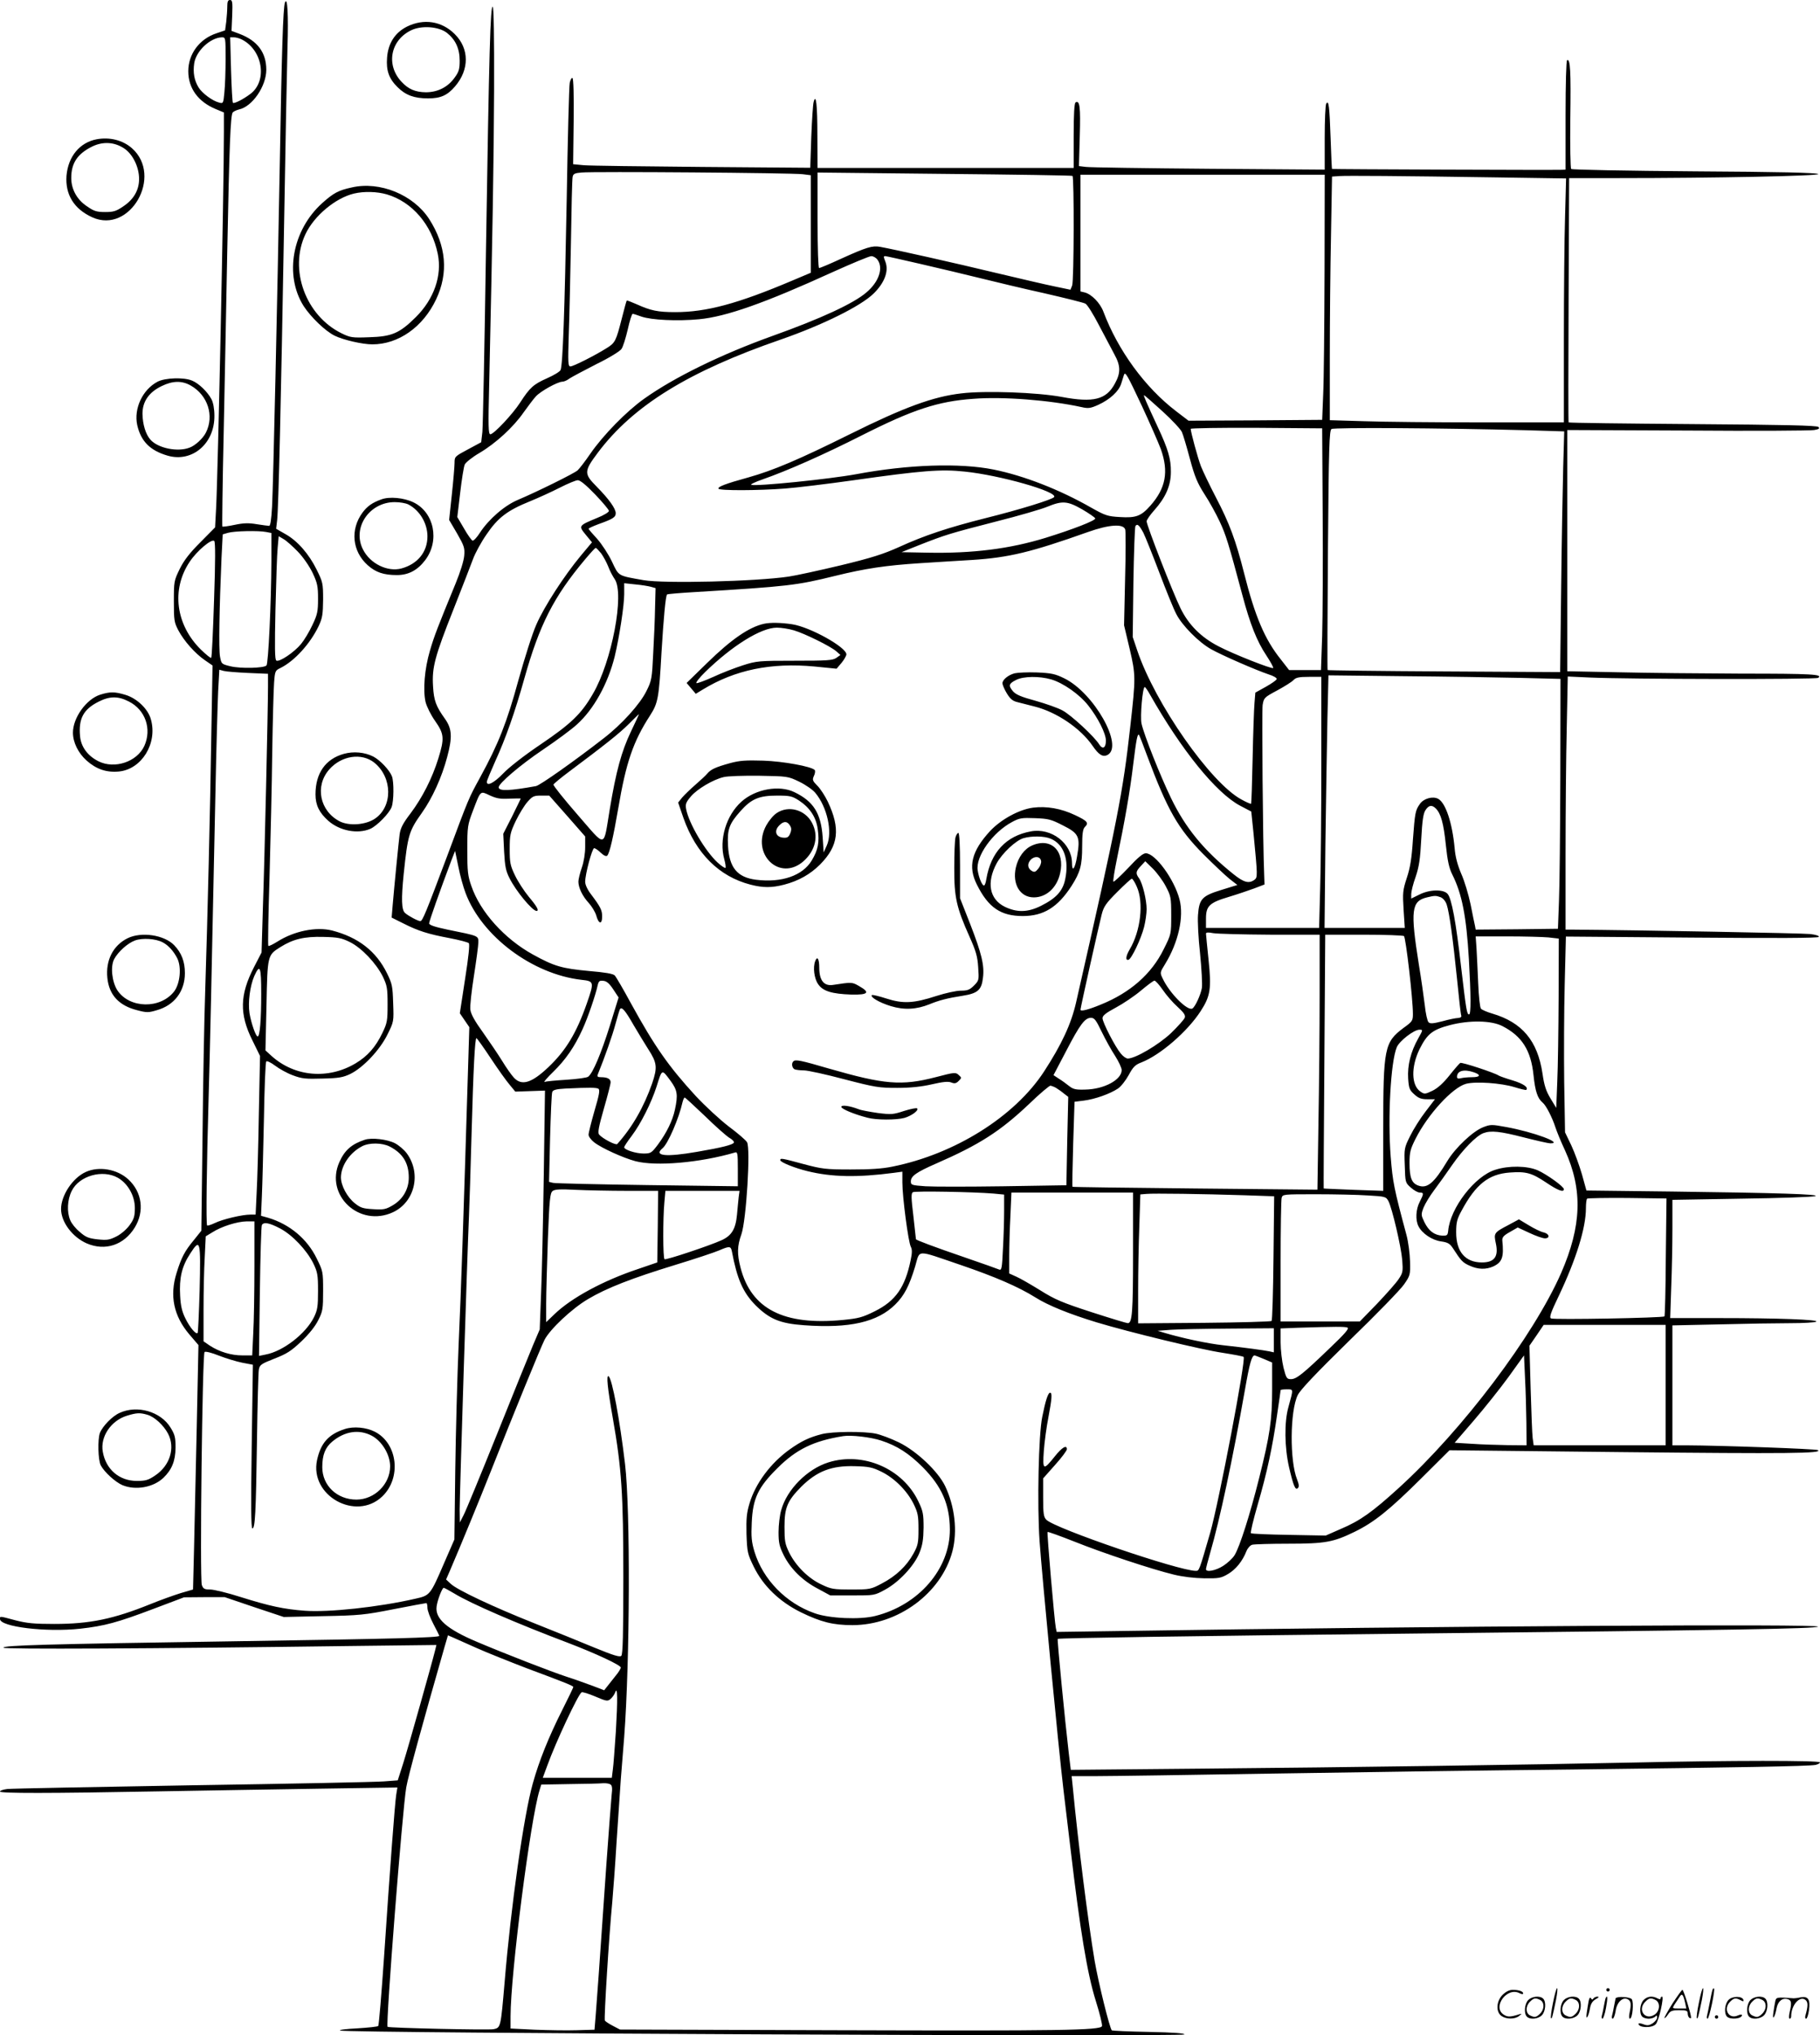 <svg version="1.0" xmlns="http://www.w3.org/2000/svg"
  viewBox="0 0 1073.003 1199.749"
 preserveAspectRatio="xMidYMid meet">
<g transform="translate(-0.997,1200) scale(0.1,-0.1)"
fill="#000000" stroke="none">
<path d="M1350 11963 c0 -21 -3 -61 -6 -90 l-7 -52 -50 -17 c-101 -33 -167
-122 -167 -224 0 -100 58 -180 162 -223 l48 -20 0 -116 c0 -349 -35 -2011 -46
-2218 l-6 -112 -87 -88 c-64 -64 -97 -107 -122 -158 -33 -68 -34 -73 -34 -190
0 -111 2 -124 26 -170 34 -64 99 -137 157 -177 l45 -31 -7 -396 c-7 -462 -22
-1077 -36 -1516 -6 -170 -13 -560 -16 -865 l-7 -555 -44 -55 c-55 -66 -74
-104 -102 -194 -42 -135 -17 -253 75 -362 l54 -63 -10 -478 c-6 -263 -13 -587
-16 -720 l-6 -243 -72 -21 c-39 -12 -120 -41 -179 -65 -218 -88 -357 -117
-567 -117 -117 0 -161 4 -227 21 -98 26 -93 26 -93 8 0 -46 271 -79 473 -57
143 16 218 36 432 117 l180 68 120 1 120 0 174 -59 174 -58 231 5 c214 4 245
7 417 41 103 20 189 36 193 36 3 0 6 -13 6 -28 0 -16 16 -59 35 -95 19 -36 35
-68 35 -70 0 -11 -276 -18 -1200 -32 -1131 -17 -1370 -24 -1370 -38 0 -10 861
-6 2049 10 l504 6 -7 -29 c-17 -70 -160 -578 -189 -669 l-32 -100 -80 -6 c-44
-4 -552 -14 -1130 -23 -577 -10 -1069 -19 -1092 -22 -24 -3 -43 -9 -43 -15 0
-11 288 -11 930 1 272 5 702 12 954 16 l459 7 -7 -43 c-8 -52 -36 -422 -72
-960 -15 -217 -30 -398 -34 -403 -3 -4 -60 -10 -125 -14 -65 -3 -110 -9 -99
-13 40 -15 4968 -37 4977 -23 4 7 -65 12 -208 15 -118 2 -217 7 -220 9 -13 13
-79 281 -101 408 -39 231 -98 698 -129 1024 l-7 67 154 0 c84 0 549 7 1033 15
484 8 1276 19 1760 24 980 12 1396 19 1438 27 15 3 27 10 27 15 0 12 -533 12
-1100 -1 -616 -13 -1663 -28 -2561 -36 l-756 -7 -12 100 c-22 187 -69 668 -65
672 5 5 789 17 2064 31 1927 21 2401 29 2418 41 28 17 -2219 4 -4140 -26
l-348 -5 -5 23 c-8 35 -53 562 -49 566 2 3 73 -23 157 -56 172 -69 459 -164
587 -195 52 -13 122 -21 180 -22 86 -1 99 1 141 26 45 27 84 74 108 135 7 17
22 34 34 37 12 3 108 6 212 6 218 0 266 9 391 70 115 56 205 128 394 316 l166
165 1019 -11 c979 -10 1187 -8 1152 12 -14 7 -564 27 -779 28 l-78 0 0 353 0
354 278 6 c152 4 340 7 417 7 77 0 146 4 153 9 19 12 -228 21 -567 21 l-294 0
6 182 c4 99 7 256 7 348 l0 167 410 7 c225 3 420 10 432 15 31 11 -218 19
-843 27 l-506 6 -26 94 c-15 52 -43 129 -63 172 l-37 77 -5 295 c-2 162 -1
422 3 577 l7 282 743 -6 c502 -4 744 -3 748 4 4 6 -16 13 -51 17 -42 5 -1013
23 -1404 26 l-38 0 0 443 c0 244 3 580 7 746 l6 303 131 -6 c220 -10 1330 -12
1345 -2 32 21 -38 25 -450 25 -234 1 -561 4 -727 8 l-302 6 0 711 0 711 710
-3 c390 -3 726 -1 746 3 28 5 34 9 25 18 -9 9 -200 13 -741 17 -400 3 -730 7
-732 10 -2 3 -2 328 0 723 l3 717 288 0 c573 0 1192 13 1181 24 -8 8 -232 13
-730 16 -395 3 -723 9 -727 14 -4 4 -7 136 -5 294 4 284 0 358 -19 347 -5 -4
-9 -135 -9 -326 l0 -319 -22 -1 c-40 -2 -1353 3 -1355 5 -1 1 -5 80 -8 176 -7
196 -11 232 -26 209 -5 -7 -9 -98 -9 -202 l0 -187 -682 5 c-376 3 -702 8 -725
11 l-42 5 5 177 c5 172 0 213 -25 198 -7 -5 -11 -68 -11 -197 l0 -189 -755 0
-755 0 -1 188 c0 186 -8 254 -22 201 -4 -13 -10 -106 -14 -206 l-6 -182 -636
5 c-350 3 -664 7 -699 10 l-63 6 3 251 c2 154 -1 254 -7 257 -5 3 -12 -10 -16
-28 -4 -18 -12 -331 -18 -695 -12 -659 -23 -967 -36 -998 -3 -9 -39 -31 -80
-49 -79 -35 -101 -54 -159 -144 -44 -68 -155 -186 -175 -186 -12 0 -13 49 -7
288 21 947 27 1308 29 1742 1 315 -2 487 -8 490 -14 7 -21 -251 -40 -1445 -8
-550 -18 -1028 -21 -1061 l-7 -61 -78 -42 c-77 -41 -79 -43 -79 -79 0 -20 -7
-104 -16 -187 l-16 -150 47 -80 c41 -72 46 -85 42 -130 -2 -29 -23 -97 -51
-165 -106 -258 -126 -309 -151 -395 -32 -108 -42 -232 -26 -303 7 -28 32 -78
57 -113 53 -76 55 -102 18 -221 -36 -116 -94 -230 -163 -322 -46 -60 -60 -88
-65 -125 -6 -49 -31 -300 -41 -418 l-6 -72 68 -34 c89 -45 146 -63 273 -87 57
-11 108 -24 114 -30 6 -6 -1 -78 -22 -211 l-31 -202 28 -41 28 -41 -8 -260
c-26 -853 -41 -1309 -55 -1610 -8 -187 -17 -522 -20 -745 l-5 -405 -61 -140
c-81 -188 -83 -190 -168 -209 -217 -50 -514 -82 -655 -71 -121 9 -205 27 -374
80 -78 25 -160 45 -182 45 -33 0 -41 4 -49 26 -13 32 3 1362 16 1374 5 5 42
-4 84 -21 41 -16 103 -35 138 -42 l63 -12 -7 -482 c-5 -342 -4 -483 4 -483 16
0 21 91 27 515 3 215 8 404 11 421 5 28 13 34 92 65 72 28 98 44 159 102 47
45 82 89 100 126 26 51 28 66 28 172 0 113 -1 116 -38 191 -56 115 -159 201
-285 239 l-43 12 5 116 c3 64 8 267 12 451 3 184 9 339 14 343 4 5 28 -7 52
-25 25 -19 72 -45 105 -57 53 -20 76 -22 175 -19 95 2 121 7 163 27 76 37 175
142 219 232 38 76 38 77 34 186 -3 99 -6 114 -36 175 -64 131 -170 213 -325
253 -93 23 -223 -3 -322 -66 -26 -16 -50 -28 -53 -25 -3 3 0 185 7 403 6 219
14 551 16 738 3 187 8 372 11 411 5 68 7 72 37 86 83 41 176 143 226 248 22
47 25 69 26 156 0 96 -2 103 -38 176 -46 93 -113 170 -185 210 l-54 31 6 51
c8 68 23 706 41 1746 8 470 17 939 20 1042 6 187 0 303 -15 263 -11 -29 -19
-291 -30 -930 -15 -832 -39 -1914 -46 -2042 -4 -75 -10 -113 -17 -113 -7 0
-40 5 -74 10 -47 8 -78 7 -130 -4 -37 -8 -70 -12 -72 -10 -2 2 1 254 8 561 6
307 16 788 21 1068 12 614 19 796 32 812 5 6 22 14 38 18 78 17 160 137 160
234 0 101 -52 171 -157 211 l-48 18 4 91 c3 79 1 91 -13 91 -12 0 -16 -10 -16
-37z m-10 -310 c0 -71 -3 -159 -7 -196 -6 -66 -7 -68 -30 -62 -39 9 -101 55
-122 89 -26 42 -34 89 -26 143 11 73 95 151 163 153 22 0 22 -2 22 -127z m98
113 c122 -64 149 -243 49 -319 -42 -32 -97 -60 -104 -53 -3 3 -8 91 -11 196
l-5 190 22 0 c12 0 34 -6 49 -14z m3305 -793 l47 -6 0 -287 0 -288 -109 -46
c-323 -137 -507 -186 -690 -186 -104 0 -145 9 -229 47 -30 13 -55 23 -57 21
-2 -2 -15 -49 -29 -105 -34 -133 -39 -144 -89 -175 -70 -44 -197 -108 -214
-108 -14 0 -15 19 -10 183 4 100 9 346 13 547 3 201 7 375 10 387 3 18 13 23
52 26 66 7 1246 -2 1305 -10z m1590 -10 c10 -6 9 -617 -2 -646 l-10 -25 -91
19 c-50 10 -204 46 -343 79 -240 58 -610 141 -689 155 -45 8 -79 -2 -231 -71
-65 -30 -122 -54 -128 -54 -5 0 -9 111 -9 281 l0 282 748 -8 c411 -4 750 -9
755 -12z m1486 -565 c-1 -315 -4 -640 -8 -723 l-6 -150 -394 -3 -394 -2 -72
55 c-185 141 -344 360 -430 588 -19 51 -70 103 -110 113 l-25 6 0 344 0 344
720 0 720 0 -1 -572z m1025 556 l399 -6 -6 -226 c-4 -124 -7 -447 -7 -719 l0
-493 -487 0 c-269 0 -579 3 -690 7 l-203 6 0 372 c0 204 3 527 7 718 l6 346
41 3 c46 3 356 1 940 -8z m-3660 -486 c35 -49 7 -130 -65 -191 -76 -66 -269
-155 -554 -257 -301 -108 -580 -244 -758 -371 -104 -74 -241 -214 -317 -324
-30 -44 -64 -88 -75 -98 -22 -19 -239 -126 -350 -173 -80 -33 -174 -115 -226
-195 -17 -27 -37 -48 -43 -46 -6 2 -29 34 -50 71 l-40 68 17 143 c9 78 21 153
27 167 7 13 44 43 87 68 95 56 200 152 260 239 26 36 58 79 72 94 28 31 129
87 157 87 9 0 28 8 42 19 15 10 87 48 159 85 74 36 139 76 147 89 9 12 25 64
37 115 11 50 24 92 29 92 4 0 27 -7 51 -16 60 -21 213 -28 340 -16 160 15 389
96 788 278 113 51 216 94 228 94 12 0 29 -10 37 -22z m253 -24 c109 -25 268
-63 353 -84 85 -21 255 -62 378 -89 122 -28 231 -55 241 -61 11 -5 47 -63 80
-127 34 -65 75 -142 91 -172 37 -67 38 -109 3 -172 -51 -95 -126 -114 -313
-79 -144 27 -452 38 -592 21 -166 -19 -338 -82 -656 -240 -302 -150 -452 -214
-602 -256 -131 -36 -181 -55 -174 -66 7 -12 235 -11 392 1 67 5 249 27 405 49
402 57 515 66 654 51 207 -21 548 -118 528 -150 -9 -14 -202 -74 -403 -124
-222 -56 -361 -102 -512 -171 -91 -41 -162 -64 -345 -108 -126 -30 -264 -60
-305 -66 -195 -29 -735 -42 -856 -21 -153 27 -145 22 -186 109 -21 44 -59 102
-87 134 -28 30 -51 57 -51 60 0 3 26 15 58 27 87 31 102 41 102 65 0 27 -40
83 -113 157 -75 76 -75 89 8 200 208 277 535 479 1080 667 247 86 471 197 546
271 64 63 89 131 70 184 -13 34 -13 36 -1 36 5 0 99 -21 207 -46z m1306 -839
c46 -99 96 -213 111 -253 47 -133 29 -230 -62 -333 -55 -62 -85 -73 -180 -67
-72 4 -86 9 -168 55 -187 107 -398 189 -576 225 -199 40 -504 30 -808 -27
-163 -30 -590 -73 -621 -63 -7 2 23 17 67 32 146 51 359 145 586 260 301 152
447 200 656 215 177 14 452 -8 639 -49 39 -9 52 -7 97 13 70 32 122 80 136
125 6 20 14 43 16 51 8 23 18 5 107 -184z m121 -30 c57 -52 108 -107 114 -122
7 -15 28 -86 47 -157 28 -105 44 -143 86 -209 29 -44 69 -117 90 -162 36 -77
51 -124 133 -431 46 -174 87 -276 142 -358 25 -38 43 -71 40 -74 -8 -7 -234
82 -320 127 -104 53 -178 127 -226 225 -45 91 -200 489 -200 513 0 8 20 37 45
65 67 75 98 145 98 226 1 76 -17 136 -76 262 -70 151 -87 190 -82 190 3 0 52
-43 109 -95z m944 -610 c2 -280 0 -601 -3 -712 l-7 -203 -94 0 -94 0 -49 63
c-94 117 -152 253 -216 507 -49 194 -87 296 -166 447 -38 73 -78 157 -89 185
-19 50 -60 202 -60 220 0 4 174 7 388 6 l387 -3 3 -510z m1195 499 l229 -7 -6
-211 c-3 -116 -9 -435 -12 -710 l-6 -498 -684 4 c-375 2 -685 6 -687 8 -2 3
-1 321 2 708 5 609 8 704 21 713 15 10 648 6 1143 -7z m-5484 -379 c44 -46 81
-90 81 -97 0 -7 -31 -26 -69 -41 -111 -46 -111 -46 -68 -99 l37 -45 -66 -79
c-98 -118 -216 -300 -262 -406 -23 -51 -70 -200 -106 -329 -68 -249 -118 -375
-224 -569 -70 -128 -66 -118 -197 -470 -124 -330 -144 -380 -157 -380 -13 0
-70 30 -90 48 -21 18 -23 82 -8 230 24 230 31 253 107 360 62 87 118 211 149
328 32 119 29 168 -13 227 -53 74 -65 107 -70 191 -7 111 10 175 121 455 51
130 103 263 115 296 12 33 47 98 79 144 67 99 123 142 257 196 49 20 128 56
175 80 47 24 95 44 106 44 14 1 49 -28 103 -84z m2870 -87 c41 -24 76 -48 78
-54 4 -12 -133 -65 -291 -114 -214 -66 -433 -93 -696 -88 l-155 3 105 42 c155
61 182 69 450 138 135 34 272 74 305 88 88 36 118 34 204 -15z m362 -139 c11
-22 53 -127 93 -232 40 -106 85 -217 101 -247 34 -67 132 -166 205 -207 66
-37 264 -123 338 -148 30 -9 51 -22 49 -28 -2 -7 -31 -27 -65 -46 l-61 -34 -5
-61 c-3 -34 -8 -180 -11 -325 -3 -146 -7 -266 -9 -269 -3 -2 -28 9 -57 25
-182 98 -509 566 -614 878 l-27 80 4 321 c3 176 8 326 12 333 11 16 23 5 47
-40z m-107 19 c3 -13 3 -145 -1 -294 l-6 -270 33 -139 c36 -154 36 -170 4
-455 -44 -394 -73 -543 -320 -1630 -29 -127 -85 -247 -189 -407 -173 -265
-525 -486 -893 -560 -62 -13 -133 -17 -247 -17 -147 0 -169 3 -278 32 -129 35
-137 36 -137 23 0 -12 83 -46 161 -65 143 -35 293 -38 507 -10 l52 7 0 -64 c0
-85 35 -352 50 -379 8 -16 8 -35 -1 -78 -33 -161 -89 -241 -212 -302 -72 -36
-96 -42 -187 -51 -349 -34 -541 64 -604 308 -21 81 -20 127 5 197 29 83 55
509 33 543 -8 13 -56 54 -107 92 -50 38 -138 119 -195 180 -160 174 -243 293
-382 546 -45 83 -88 157 -96 165 -10 10 -57 18 -152 26 -159 15 -203 27 -330
97 -167 92 -311 251 -363 404 -21 59 -24 86 -24 213 0 139 2 148 33 230 47
123 42 118 100 91 39 -18 62 -22 115 -19 37 1 67 2 67 0 0 -1 -23 -48 -51
-105 l-52 -102 5 -105 c5 -88 10 -114 32 -157 37 -75 134 -192 159 -193 17 0
4 25 -45 83 -28 34 -65 91 -82 127 -28 58 -31 75 -31 155 0 83 3 96 36 166 20
41 51 92 69 112 29 33 37 37 80 37 l48 0 106 -120 106 -121 0 -63 c0 -37 -8
-87 -20 -121 -11 -32 -20 -69 -20 -82 0 -36 24 -86 61 -126 18 -20 38 -53 44
-73 14 -52 35 -56 35 -7 0 38 -9 56 -67 133 -20 26 -33 55 -33 72 0 45 41 198
53 198 6 0 24 -12 39 -27 18 -17 32 -23 38 -17 14 14 36 110 65 279 46 271 88
394 188 548 46 72 52 100 67 372 12 198 24 333 33 341 2 2 78 9 168 14 545 33
595 39 822 95 179 44 300 62 502 75 88 6 225 14 305 19 219 14 350 46 685 165
124 44 209 50 219 14z m-5065 -14 l31 -6 0 -167 c-1 -245 -18 -603 -29 -614
-16 -16 -151 -19 -211 -5 -54 13 -55 14 -63 58 -8 43 -4 287 9 583 l7 137 31
9 c37 11 180 14 225 5z m187 -116 c32 -33 68 -86 87 -125 28 -60 32 -78 32
-153 0 -75 -4 -93 -33 -154 -18 -39 -48 -89 -67 -112 -40 -49 -129 -109 -146
-98 -9 5 -10 79 -5 303 4 163 9 326 13 363 l6 67 29 -17 c16 -9 54 -43 84 -74z
m-494 -284 c-6 -185 -13 -339 -17 -342 -3 -3 -30 19 -61 49 -148 146 -175 354
-66 517 42 64 130 138 145 123 7 -7 7 -117 -1 -347z m2282 274 c13 -18 32 -53
42 -78 9 -25 27 -58 38 -74 59 -86 -17 -487 -129 -677 -68 -118 -129 -176
-309 -298 -95 -64 -186 -135 -220 -171 -53 -55 -96 -77 -96 -49 0 7 23 61 50
122 60 131 116 289 171 486 89 317 173 483 358 703 31 37 59 68 63 68 4 0 18
-15 32 -32z m293 -197 l28 -8 -3 -114 c-1 -63 -6 -185 -11 -271 -7 -148 -9
-160 -40 -222 -38 -77 -145 -196 -253 -279 -171 -133 -375 -277 -398 -281
-154 -28 -220 -31 -220 -7 0 23 128 132 260 221 80 54 171 121 202 150 98 88
182 239 222 400 27 113 56 300 56 367 l0 65 65 -7 c35 -3 77 -10 92 -14z
m-2374 -508 l117 -5 0 -74 c0 -130 -20 -1018 -30 -1299 l-8 -270 -45 -87 c-84
-163 -86 -277 -9 -431 l45 -92 -7 -340 c-3 -187 -9 -397 -13 -467 l-6 -128
-31 0 c-49 0 -166 -28 -210 -50 -22 -10 -42 -17 -45 -14 -7 7 -3 345 9 759 9
318 15 602 40 1790 5 259 13 528 16 598 l7 129 26 -7 c14 -4 79 -9 144 -12z
m7495 -29 l242 -6 -1 -577 c-1 -317 -4 -648 -8 -736 l-6 -160 -242 -3 -243 -2
-4 22 c-3 13 -15 70 -26 127 -12 57 -36 138 -55 180 -22 52 -35 100 -39 151
-14 150 -53 267 -97 291 -32 17 -85 2 -107 -29 -28 -39 -30 -52 -42 -212 -7
-109 -16 -165 -36 -225 -24 -74 -25 -88 -19 -187 l7 -108 -237 0 -236 0 5 493
c4 270 9 605 12 744 l6 252 442 -5 c242 -2 550 -7 684 -10z m-1168 -507 c0
-283 -3 -616 -7 -740 l-6 -227 -334 0 -333 0 0 55 c0 74 20 94 135 128 50 15
117 38 150 50 l60 23 -2 59 c-8 191 -14 963 -9 999 7 42 9 45 86 86 44 24 87
51 96 61 14 15 32 19 91 19 l73 0 0 -513z m-1011 410 c187 -330 391 -582 533
-657 l65 -34 13 -126 c25 -258 25 -262 5 -277 -32 -23 -62 -15 -122 33 -175
140 -284 273 -369 449 -65 135 -158 369 -174 439 -9 41 6 216 19 216 3 0 17
-19 30 -43z m-3059 -219 c-56 -117 -88 -235 -125 -458 -39 -234 -18 -230 -188
-35 -81 93 -146 174 -144 180 2 5 41 38 88 73 218 163 301 229 355 283 32 32
59 59 61 59 1 0 -20 -46 -47 -102z m3043 -143 c120 -321 182 -430 332 -581 61
-61 130 -126 155 -146 l45 -35 -94 -29 c-114 -35 -131 -53 -138 -147 -3 -35 2
-138 12 -227 9 -90 14 -181 11 -203 -7 -41 -39 -111 -56 -122 -28 -17 -134 89
-175 176 -17 35 -17 36 14 86 78 127 112 278 85 381 -31 119 -143 272 -199
272 -16 0 -47 -25 -104 -87 -45 -47 -84 -84 -87 -80 -3 3 6 61 20 129 48 231
78 403 97 562 18 146 25 183 34 174 2 -2 24 -57 48 -123z m1702 -311 c30 -30
46 -88 59 -214 10 -95 19 -137 38 -175 57 -114 83 -244 98 -500 12 -213 13
-325 1 -325 -13 0 -17 25 -47 280 -30 265 -56 405 -80 431 -25 28 -107 26
-167 -5 l-47 -23 0 27 c0 14 11 60 26 101 20 59 27 104 33 221 6 111 12 153
25 172 19 30 38 33 61 10z m-5720 -499 c96 -255 394 -478 683 -511 75 -8 76
-12 31 -141 -61 -174 -123 -276 -226 -374 -99 -94 -158 -112 -204 -61 -14 15
-45 59 -68 97 -24 39 -75 114 -113 168 -48 66 -72 109 -75 135 -3 21 7 110 21
199 14 90 26 178 26 197 0 40 6 38 -182 76 -76 16 -108 27 -108 37 0 12 64
193 130 368 l23 59 19 -92 c10 -51 29 -121 43 -157z m4128 40 c30 -57 32 -66
32 -171 0 -110 0 -111 -44 -199 -72 -147 -198 -257 -371 -327 -75 -31 -120
-42 -120 -30 0 11 108 495 125 561 12 47 25 66 92 133 43 43 81 78 86 78 4 0
18 -21 29 -47 42 -93 23 -261 -42 -370 -23 -39 -26 -66 -7 -61 18 5 74 123 92
193 8 32 15 80 15 105 0 55 -24 154 -45 183 -21 29 -19 40 11 72 l26 28 45
-44 c24 -24 59 -71 76 -104z m1620 -64 c15 -6 29 -23 36 -43 16 -48 37 -203
61 -438 11 -113 22 -211 25 -217 3 -8 -5 -13 -18 -14 -12 0 -53 -8 -92 -19
-55 -14 -73 -16 -83 -6 -7 7 -17 52 -22 100 -6 49 -21 156 -35 240 -51 321
-44 374 48 396 45 11 53 11 80 1z m-1005 -221 l292 0 0 -358 c0 -197 -3 -536
-7 -752 l-6 -393 -721 7 c-396 4 -722 8 -723 10 -2 2 0 115 4 252 l8 249 55 7
c65 8 155 40 201 71 18 12 46 48 63 79 26 48 38 61 75 75 111 43 272 182 350
303 57 88 64 132 46 303 -8 78 -15 147 -15 153 0 8 13 9 43 3 23 -4 174 -8
335 -9z m789 -8 c11 -7 53 -370 53 -459 0 -40 -3 -45 -56 -83 -112 -84 -119
-118 -119 -598 l0 -362 -175 6 c-96 4 -175 7 -176 8 -1 0 1 337 4 749 l5 747
226 0 c124 0 231 -4 238 -8z m-6215 -35 c69 -34 155 -124 195 -204 25 -53 28
-68 28 -163 0 -97 -2 -110 -31 -170 -40 -83 -87 -136 -157 -178 -162 -97 -360
-80 -497 44 l-35 32 6 265 c6 298 6 296 82 344 75 47 141 63 252 60 86 -2 108
-6 157 -30z m7067 27 l61 -7 -1 -346 c-1 -190 -4 -415 -8 -499 l-6 -153 -34
56 c-26 43 -37 76 -47 146 -29 194 -120 302 -296 354 -31 9 -61 22 -67 29 -6
7 -13 73 -16 147 -3 74 -8 167 -10 207 l-5 72 184 0 c101 0 211 -3 245 -6z
m-7589 -331 c0 -158 -8 -253 -21 -253 -11 0 -38 78 -48 137 -10 64 3 161 28
219 34 75 41 56 41 -103z m2076 24 l31 -47 -52 -168 c-51 -162 -99 -277 -127
-299 -7 -6 -64 -14 -127 -18 -63 -4 -121 -9 -130 -13 -9 -3 14 24 50 59 73 71
126 147 174 253 31 68 76 199 89 259 6 24 11 28 34 25 19 -2 35 -16 58 -51z
m3239 -2 c21 -31 60 -76 87 -100 37 -34 48 -49 43 -64 -3 -10 -40 -51 -81 -91
-73 -69 -210 -150 -255 -150 -10 0 -28 13 -41 29 -33 39 -108 184 -108 209 0
15 20 31 78 62 43 23 110 68 148 100 38 32 74 59 80 59 6 1 28 -24 49 -54z
m-3120 -207 c26 -44 64 -107 85 -140 54 -83 57 -109 25 -204 -49 -140 -117
-259 -206 -358 -8 -9 -87 32 -107 56 -9 11 -2 47 28 152 22 76 40 146 40 156
0 20 -19 30 -57 30 -20 0 -24 4 -18 18 40 98 88 235 104 297 11 41 23 80 26
86 11 16 31 -7 80 -93z m2760 -40 c22 -45 57 -109 79 -142 21 -33 39 -71 39
-84 0 -57 -103 -113 -214 -115 -57 -2 -72 2 -96 21 -15 12 -42 32 -60 43 l-32
21 74 141 c82 158 111 197 147 197 20 0 30 -13 63 -82z m2363 33 c115 -59 168
-143 183 -289 10 -96 24 -137 54 -162 20 -16 57 -89 75 -145 7 -22 32 -84 57
-137 105 -232 98 -444 -23 -722 -163 -371 -581 -925 -958 -1268 -155 -141
-226 -192 -339 -240 l-91 -40 -217 4 c-120 2 -220 6 -224 10 -4 4 14 78 39
165 56 192 88 342 115 531 12 79 21 145 21 147 0 3 16 5 36 5 41 0 40 5 10
-105 -25 -88 -23 -237 4 -355 26 -111 37 -137 52 -122 8 8 6 23 -5 51 -44 110
-42 403 4 497 15 31 106 127 305 322 157 152 302 301 322 331 36 52 37 56 35
135 -1 44 -10 115 -21 156 -74 275 -81 312 -93 461 -18 233 0 560 36 646 16
37 100 102 133 103 22 0 22 0 -7 -52 -44 -78 -64 -159 -59 -236 4 -58 8 -68
36 -93 25 -23 42 -29 77 -29 l45 0 -55 -72 c-31 -40 -72 -105 -91 -144 -35
-70 -36 -74 -32 -174 3 -100 3 -102 36 -131 18 -16 41 -29 52 -29 25 0 25 -6
0 -55 -23 -44 -26 -108 -7 -144 21 -42 80 -82 133 -89 41 -6 52 -13 71 -42 46
-71 56 -83 97 -101 50 -23 97 -24 141 -4 52 25 62 55 52 153 -1 18 8 29 44 49
l47 27 69 -32 c38 -18 79 -32 91 -32 32 0 27 27 -7 35 -16 3 -55 22 -88 42
l-58 35 -63 -34 c-84 -44 -86 -47 -73 -108 17 -78 -9 -112 -82 -112 -98 0
-152 63 -152 177 0 60 5 79 33 130 83 154 159 214 283 223 96 7 129 -2 213
-58 71 -48 106 -61 106 -40 0 15 -100 87 -154 111 -62 27 -171 29 -251 3 -120
-37 -265 -225 -277 -359 -3 -27 -6 -30 -36 -29 -46 3 -79 28 -104 79 -20 42
-21 45 -5 87 10 24 38 70 63 103 25 33 72 99 105 147 64 92 142 172 184 188
45 17 99 11 239 -25 75 -19 145 -35 156 -35 81 0 -99 67 -259 96 -86 16 -94
16 -137 -1 -60 -23 -164 -121 -211 -199 -78 -130 -118 -164 -171 -145 -39 14
-52 46 -52 133 0 64 5 82 35 142 73 145 218 303 298 325 57 15 206 5 287 -20
35 -11 66 -18 68 -16 15 15 -17 37 -80 56 -40 12 -77 25 -83 29 -21 15 -217
80 -226 74 -5 -3 -34 -36 -64 -74 -36 -45 -69 -75 -100 -90 -42 -20 -47 -21
-69 -6 -56 36 -58 146 -7 251 45 90 76 115 179 142 115 30 245 28 310 -6z
m-5965 -189 c43 -65 93 -135 112 -157 l33 -40 88 3 87 3 -7 -493 c-4 -271 -11
-588 -16 -704 l-8 -211 -40 -94 c-22 -52 -117 -287 -212 -524 -95 -236 -183
-450 -196 -475 l-23 -45 -1 77 c0 76 44 1484 55 1733 3 72 10 285 15 475 11
397 20 570 29 570 3 0 41 -53 84 -118z m5796 -83 c44 -15 39 -29 -11 -29 -24
0 -53 -3 -65 -6 -16 -4 -23 -2 -23 8 0 36 41 47 99 27z m-4736 -50 c41 -56 45
-82 26 -171 -14 -65 -49 -136 -100 -205 -38 -50 -42 -53 -85 -53 -45 0 -114
22 -114 37 0 5 20 35 45 68 54 72 115 194 146 290 33 105 30 104 82 34z m2273
-42 c11 -7 32 -21 46 -33 l26 -20 -6 -260 -5 -261 -373 -6 c-205 -3 -411 -3
-458 0 -81 6 -86 7 -86 29 0 31 33 54 147 104 257 112 380 191 550 352 62 60
119 108 126 108 6 -1 21 -6 33 -13z m-2698 -5 c10 -7 5 -35 -23 -130 -19 -66
-35 -130 -35 -141 0 -11 15 -31 33 -45 45 -35 172 -92 243 -111 122 -32 382
-9 587 51 15 5 17 -4 17 -97 l0 -102 -532 7 c-293 4 -544 10 -557 13 l-24 6 6
257 c4 142 9 265 13 273 4 12 24 17 77 20 148 7 182 6 195 -1z m627 -160 c61
-60 126 -117 143 -128 18 -10 31 -23 29 -29 -4 -13 -71 -30 -218 -55 -184 -32
-257 -24 -203 21 32 26 97 177 118 272 4 15 9 27 13 27 3 0 56 -49 118 -108z
m-458 -442 l183 0 -2 -211 -3 -211 -114 -39 c-204 -68 -393 -170 -493 -267
l-48 -46 0 109 c0 61 5 232 10 380 9 236 13 272 28 284 13 10 44 12 136 7 66
-3 202 -6 303 -6z m658 -37 c-2 -21 -7 -68 -10 -104 -8 -85 -32 -124 -93 -151
-71 -32 -326 -117 -334 -111 -10 5 -10 242 -1 336 l6 67 219 0 218 0 -5 -37z
m1503 21 l62 -6 0 -96 c0 -53 -3 -155 -7 -225 -5 -112 -8 -127 -22 -121 -9 4
-99 36 -201 71 -184 63 -290 103 -290 108 0 2 -7 63 -15 136 -13 108 -14 134
-3 141 13 8 354 2 476 -8z m822 -353 c0 -349 -5 -411 -31 -411 -7 0 -103 29
-214 65 -172 56 -215 74 -301 128 -55 34 -119 71 -142 81 l-42 19 0 102 c0 56
3 163 7 238 l6 137 359 0 358 0 0 -359z m658 343 l174 -6 -4 -363 c-2 -200 -7
-367 -11 -372 -5 -4 -184 -9 -398 -11 l-389 -3 0 193 c0 106 3 277 7 380 l6
187 36 3 c42 4 331 0 579 -8z m726 -1 c104 -6 107 -7 122 -34 22 -44 74 -266
81 -346 5 -67 4 -76 -21 -113 -14 -22 -72 -87 -127 -145 l-102 -105 -233 0
-234 0 0 353 c0 193 3 362 6 375 6 22 7 22 204 22 108 0 245 -3 304 -7z m1757
-363 c-1 -190 -5 -347 -8 -350 -8 -9 -654 -21 -669 -12 -11 6 -2 33 46 133
103 217 160 401 160 517 0 27 3 52 7 56 4 3 110 5 237 4 l231 -3 -4 -345z
m-8321 -57 c0 -148 -3 -325 -7 -395 l-6 -128 -58 0 c-67 0 -135 21 -191 57
l-38 26 0 187 c0 103 3 242 7 309 l6 123 38 23 c54 35 147 64 202 65 l47 0 0
-267z m152 225 c72 -38 156 -127 195 -205 25 -52 28 -68 28 -163 0 -91 -3
-112 -24 -155 -48 -97 -182 -201 -285 -220 l-39 -8 5 380 c3 209 8 385 12 392
12 19 45 12 108 -21z m-475 -366 c-4 -135 -9 -247 -12 -250 -10 -10 -46 33
-72 86 -20 40 -28 75 -31 134 -6 105 10 173 60 249 59 92 62 77 55 -219z
m3138 231 c31 -165 66 -243 140 -318 82 -81 144 -107 284 -117 269 -20 435 18
540 123 52 52 81 107 116 222 31 103 -2 102 269 10 202 -69 341 -129 440 -191
74 -47 200 -98 361 -147 192 -58 620 -162 745 -180 63 -10 118 -20 122 -24 15
-13 -146 -857 -197 -1036 -66 -228 -65 -225 -85 -225 -100 0 -829 249 -881
301 -16 16 -19 35 -19 132 l0 112 70 79 c39 43 70 85 70 93 0 28 -29 11 -71
-42 -68 -85 -73 -83 -65 32 4 54 16 143 27 198 21 111 23 145 10 145 -12 0
-27 -46 -46 -141 -22 -104 -31 -519 -16 -734 14 -200 111 -1217 141 -1467 11
-95 30 -249 41 -343 57 -485 99 -740 150 -902 23 -73 39 -139 36 -147 -10 -25
-245 -28 -1567 -24 l-1275 4 -42 22 c-23 12 -44 26 -47 31 -6 9 25 506 44 701
5 58 17 215 25 350 9 135 20 301 25 370 6 69 14 181 20 250 34 450 37 1339 5
1610 -31 262 -76 503 -97 517 -14 8 -7 -65 25 -247 52 -297 62 -447 62 -937 0
-338 -3 -455 -12 -464 -9 -9 -45 2 -160 49 -81 34 -240 98 -353 143 -239 95
-454 196 -492 232 l-28 26 21 48 c62 144 180 431 244 593 129 327 292 725 315
771 32 63 163 186 257 241 109 65 258 123 513 201 118 36 235 75 260 86 60 26
69 26 75 -6z m5505 -788 l0 -355 -389 0 -389 0 -6 43 c-3 23 -8 155 -12 293
l-7 251 42 61 42 62 359 0 360 0 0 -355z m-1876 339 c12 -5 -14 -35 -102 -119
-162 -156 -199 -185 -231 -185 -24 0 -28 5 -44 68 -9 37 -17 104 -17 149 l0
82 103 4 c220 7 276 7 291 1z m-434 -75 l0 -71 -27 6 c-34 7 -146 22 -273 36
-86 9 -242 42 -345 73 l-40 12 80 6 c44 3 198 6 343 7 l262 2 0 -71z m-59
-110 l49 -21 0 -157 c0 -183 -13 -270 -76 -522 -54 -216 -115 -407 -145 -456
-12 -20 -43 -48 -68 -64 -44 -28 -101 -39 -101 -19 0 5 11 49 25 97 57 196
132 549 205 962 27 154 40 201 57 201 2 0 27 -10 54 -21z m1548 -376 l1 -133
-112 1 c-62 1 -158 4 -212 8 l-100 6 112 130 c62 72 154 187 205 257 l92 128
6 -133 c4 -72 7 -192 8 -264z m-6320 -1007 c96 -59 372 -178 671 -291 162 -62
310 -131 310 -145 0 -6 -13 -28 -30 -48 -16 -20 -38 -48 -49 -62 l-19 -24 -68
26 c-38 14 -107 39 -154 54 -89 29 -362 135 -527 205 -178 75 -249 137 -239
209 5 38 33 110 42 110 4 0 32 -16 63 -34z m131 -321 c58 -26 193 -80 300
-121 223 -83 270 -102 270 -109 0 -3 -29 -64 -65 -135 -81 -161 -137 -301
-174 -434 -53 -188 -129 -724 -166 -1171 -23 -268 -23 -268 -65 -277 -31 -6
-619 7 -625 14 -12 12 88 1284 110 1411 11 66 95 371 226 829 l20 68 32 -14
c18 -8 79 -35 137 -61z m821 -490 c-7 -99 -14 -201 -18 -227 l-6 -48 -203 0
-204 0 27 73 c49 136 181 418 202 431 5 3 41 -8 81 -25 68 -29 73 -29 91 -13
10 9 22 26 26 38 14 39 15 -40 4 -229z m-32 -314 c10 -7 12 -22 7 -62 -3 -30
-17 -214 -31 -409 -44 -640 -56 -804 -63 -890 l-7 -85 -105 -3 c-58 -2 -169 0
-247 3 l-143 7 0 72 c0 248 117 1160 171 1333 l10 33 167 3 c92 1 181 3 197 5
17 1 36 -2 44 -7z M4515 8323 c-88 -19 -194 -92 -336 -231 l-121 -118 27 -32
27 -32 41 25 c190 116 402 160 659 136 l130 -13 29 34 c15 18 28 41 29 50 1
42 -214 162 -320 178 -66 10 -129 11 -165 3z m176 -39 c64 -19 214 -93 249
-123 l25 -22 -24 -17 c-22 -15 -53 -17 -245 -17 -211 0 -225 -1 -306 -27 -47
-15 -125 -45 -174 -68 -49 -22 -94 -39 -100 -37 -6 2 17 32 52 66 159 155 329
261 422 261 26 0 71 -7 101 -16z M5992 8031 c-38 -10 -72 -38 -72 -59 0 -8 11
-35 25 -58 20 -33 34 -46 63 -53 20 -5 66 -17 102 -26 130 -33 270 -128 341
-231 37 -54 61 -69 89 -54 96 52 -80 365 -255 451 -55 27 -76 31 -162 35 -54
2 -113 -1 -131 -5z m215 -36 c72 -21 168 -89 219 -154 57 -72 104 -165 104
-207 0 -43 -19 -54 -39 -23 -27 45 -166 174 -217 201 -27 15 -99 40 -159 57
-85 23 -115 36 -133 56 -28 34 -25 45 19 67 43 22 137 23 206 3z M4313 7501
c-83 -23 -112 -36 -133 -61 -8 -10 -39 -39 -69 -65 -30 -26 -65 -60 -79 -76
l-24 -30 31 -90 c74 -210 210 -346 396 -394 74 -19 125 -19 198 0 85 22 154
61 212 119 109 110 121 211 45 371 -16 33 -43 75 -61 93 -29 29 -31 35 -20 59
7 14 8 30 4 34 -21 21 -185 51 -303 55 -102 3 -138 1 -197 -15z m409 -109 c37
-18 79 -47 94 -65 71 -84 104 -234 68 -312 l-18 -40 -6 91 c-10 140 -54 210
-166 264 -89 44 -230 19 -313 -56 -90 -81 -133 -224 -101 -339 7 -25 10 -48 7
-51 -3 -3 -24 11 -46 31 -73 67 -170 231 -186 316 -5 29 -1 40 29 75 37 43
129 98 192 113 22 6 116 9 209 8 169 -3 170 -3 237 -35z m0 -112 c63 -42 100
-98 109 -168 11 -77 2 -122 -35 -184 -54 -90 -177 -133 -329 -114 -111 14
-158 72 -165 201 -5 96 7 129 74 204 64 72 110 91 215 91 78 0 89 -3 131 -30z
M4589 7207 c-19 -12 -46 -45 -61 -72 -93 -169 78 -335 219 -212 71 63 91 150
50 227 -41 77 -138 104 -208 57z m81 -78 c7 -12 6 -26 -2 -44 -9 -21 -18 -25
-41 -23 -44 4 -55 41 -22 73 26 27 49 25 65 -6z M6101 7239 c-83 -11 -189 -69
-254 -138 -109 -119 -132 -209 -77 -317 67 -134 140 -184 270 -184 123 0 206
52 287 177 52 81 63 123 63 234 0 73 4 101 15 113 26 25 17 36 -57 71 -82 39
-167 54 -247 44z m176 -105 c94 -47 103 -67 83 -182 -12 -74 -30 -97 -30 -39
-1 116 -122 209 -243 186 -146 -27 -235 -123 -262 -281 -3 -21 -9 -38 -14 -38
-11 0 -30 45 -37 89 -13 82 88 224 202 285 44 24 58 26 136 23 79 -3 95 -7
165 -43z m-73 -78 c78 -32 110 -123 86 -239 -14 -69 -53 -112 -143 -157 -78
-39 -142 -40 -214 -5 -90 45 -108 143 -47 256 33 60 113 135 158 148 48 14
123 13 160 -3z M6095 7016 c-46 -20 -82 -69 -96 -130 -22 -98 25 -176 106
-176 74 0 136 57 155 142 30 131 -53 213 -165 164z m53 -92 c2 -11 -6 -32 -17
-45 -16 -20 -23 -22 -38 -13 -25 15 -28 42 -7 65 23 25 58 21 62 -7z M5643
7063 c-4 -16 -7 -95 -7 -178 -1 -174 13 -235 90 -407 38 -85 47 -116 51 -180
5 -75 5 -78 -25 -108 -25 -25 -38 -30 -78 -30 -26 0 -90 -14 -143 -31 -135
-44 -197 -47 -296 -15 -43 14 -82 23 -85 20 -11 -12 46 -45 112 -65 79 -24
151 -20 228 11 56 23 105 36 195 50 89 14 112 34 120 105 10 73 -8 145 -76
320 l-59 150 0 193 c0 119 -4 192 -10 192 -5 0 -13 -12 -17 -27z M4816 6334
c-14 -36 -6 -102 17 -135 28 -42 81 -58 197 -62 99 -2 112 12 45 50 -41 24
-43 24 -154 7 -53 -8 -81 26 -81 102 0 52 -12 71 -24 38z M4687 5743 c-13 -12
-7 -41 9 -47 9 -3 33 -6 55 -6 21 0 127 -23 236 -52 184 -48 206 -51 313 -51
79 0 143 7 204 21 65 15 96 18 114 11 20 -8 29 -6 44 9 18 18 18 19 0 35 -18
17 -25 16 -136 -13 -201 -52 -303 -43 -626 50 -171 50 -201 56 -213 43z M4970
5475 c0 -12 76 -44 155 -64 51 -14 169 -14 217 -1 42 12 87 45 75 56 -4 4 -39
-3 -77 -15 -64 -21 -75 -22 -155 -12 -47 7 -98 16 -112 22 -55 21 -103 27
-103 14z M4855 3546 c-74 -19 -120 -41 -189 -90 -112 -80 -202 -200 -237 -318
-17 -56 -20 -89 -18 -181 4 -108 6 -117 43 -193 56 -114 152 -206 277 -268
119 -58 190 -76 305 -76 269 0 524 189 589 435 31 119 14 265 -43 385 -42 87
-168 206 -272 257 -47 23 -109 46 -138 52 -70 14 -254 13 -317 -3z m350 -38
c95 -31 164 -76 245 -157 113 -114 159 -220 160 -367 1 -233 -184 -446 -440
-510 -90 -23 -271 -15 -357 16 -169 59 -305 199 -355 363 -17 57 -20 87 -16
171 6 142 37 208 151 321 111 111 213 161 387 189 47 8 165 -6 225 -26z M4893
3379 c-124 -39 -244 -160 -277 -280 -9 -30 -16 -89 -16 -131 0 -64 5 -84 31
-137 40 -79 110 -149 202 -197 l72 -39 130 0 c129 0 131 0 193 34 83 45 173
142 203 218 18 45 23 78 24 148 0 80 -3 97 -31 155 -92 193 -326 294 -531 229z
m312 -54 c77 -37 153 -113 191 -190 26 -53 29 -71 29 -150 0 -81 -3 -95 -30
-144 -40 -73 -103 -132 -185 -175 -66 -35 -71 -36 -181 -36 -106 0 -119 2
-177 30 -77 36 -150 109 -189 187 -25 51 -28 69 -28 153 0 113 17 153 99 236
93 92 179 125 316 121 82 -2 104 -7 155 -32z M2409 11843 c-71 -36 -111 -99
-117 -183 -6 -76 11 -124 62 -174 47 -47 98 -66 180 -66 74 0 114 18 159 71
85 99 84 223 -2 308 -77 77 -183 93 -282 44z m235 -36 c51 -40 76 -93 76 -165
0 -50 -5 -66 -30 -100 -40 -56 -100 -86 -170 -86 -61 1 -102 18 -142 61 -94
99 -67 246 57 305 61 29 160 22 209 -15z M580 11179 c-100 -19 -168 -101 -178
-215 -8 -111 44 -196 152 -245 222 -101 420 244 233 408 -54 47 -130 66 -207
52z m162 -54 c51 -34 88 -110 88 -180 0 -66 -32 -121 -94 -162 -41 -28 -57
-33 -106 -33 -49 0 -66 5 -106 33 -60 39 -94 101 -94 168 0 88 37 143 125 186
63 30 130 26 187 -12z M2084 10895 c-79 -17 -108 -33 -174 -92 -177 -159 -225
-425 -110 -607 43 -66 128 -148 183 -175 51 -25 164 -51 222 -51 154 0 299
102 376 265 74 156 60 317 -41 474 -93 143 -290 224 -456 186z m207 -41 c149
-44 265 -179 300 -351 26 -127 -22 -266 -130 -373 -96 -95 -141 -114 -274
-118 -100 -4 -112 -2 -163 23 -212 104 -312 376 -213 585 51 108 177 213 286
239 60 14 135 12 194 -5z M939 9750 c-89 -47 -141 -159 -120 -256 22 -96 76
-150 179 -180 145 -42 278 71 276 236 0 40 -7 77 -17 96 -23 44 -75 94 -114
110 -48 21 -160 17 -204 -6z m196 -23 c100 -57 139 -178 89 -277 -17 -34 -63
-77 -97 -89 -70 -27 -186 -3 -230 47 -28 31 -46 90 -47 153 0 72 38 127 113
163 65 32 120 33 172 3z M2258 9056 c-53 -19 -83 -40 -111 -78 -73 -99 -61
-228 31 -310 47 -42 94 -58 172 -58 68 0 121 28 166 87 88 115 54 283 -69 342
-56 27 -142 35 -189 17z m160 -30 c67 -35 112 -111 112 -188 0 -92 -58 -163
-153 -189 -82 -22 -185 28 -227 112 -65 127 37 279 187 279 30 0 66 -6 81 -14z
M601 7905 c-82 -26 -161 -136 -161 -224 0 -57 31 -120 80 -164 57 -51 117 -72
191 -65 134 13 228 165 189 306 -16 62 -83 126 -151 146 -63 19 -90 19 -148 1z
m168 -40 c98 -49 137 -162 92 -262 -43 -94 -175 -138 -270 -91 -64 32 -103 85
-109 147 -10 105 20 160 110 205 65 33 115 33 177 1z M2037 7556 c-108 -30
-167 -114 -167 -239 0 -63 22 -108 76 -156 67 -59 173 -79 247 -47 39 17 112
91 126 129 13 35 14 147 2 180 -14 37 -70 96 -110 117 -51 26 -117 32 -174 16z
m180 -52 c108 -88 109 -260 2 -331 -55 -36 -150 -43 -206 -15 -118 61 -148
208 -62 306 72 82 191 100 266 40z M762 6469 c-85 -42 -130 -130 -119 -234 10
-100 68 -163 175 -190 57 -15 67 -15 117 0 103 29 165 112 165 218 0 69 -20
120 -63 165 -59 61 -194 81 -275 41z m207 -24 c33 -17 64 -51 86 -94 26 -52
17 -148 -18 -195 -81 -105 -263 -102 -335 6 -32 50 -42 140 -19 184 23 43 79
94 123 110 44 16 122 11 163 -11z M2160 5281 c-76 -25 -118 -61 -149 -131 -88
-195 118 -388 316 -296 128 60 168 227 82 346 -16 22 -48 49 -71 61 -45 23
-138 34 -178 20z m148 -40 c77 -40 112 -97 112 -183 0 -68 -35 -129 -96 -164
-39 -23 -53 -26 -114 -22 -58 3 -75 8 -107 34 -46 36 -83 105 -83 154 1 69 52
145 125 183 42 22 118 21 163 -2z M515 5091 c-77 -35 -145 -138 -145 -218 0
-77 67 -166 152 -203 108 -46 218 -10 282 93 59 96 44 210 -38 285 -65 60
-173 79 -251 43z m190 -34 c59 -34 100 -106 100 -178 0 -48 -5 -65 -30 -100
-18 -25 -50 -53 -77 -67 -42 -21 -55 -24 -112 -18 -54 6 -71 13 -106 44 -24
19 -49 51 -56 69 -21 49 -17 122 9 173 44 89 182 128 272 77z M715 3671 c-43
-19 -100 -78 -116 -118 -14 -38 -11 -160 5 -191 21 -40 86 -99 128 -117 78
-32 182 -13 241 43 50 48 71 99 72 178 0 61 -4 77 -30 119 -58 94 -196 134
-300 86z m164 -11 c42 -12 96 -62 122 -112 43 -83 11 -187 -75 -245 -41 -28
-57 -33 -109 -33 -104 0 -183 68 -201 172 -16 88 48 183 141 212 58 18 78 19
122 6z M2043 3576 c-96 -31 -142 -82 -164 -184 -44 -209 229 -361 384 -214
115 109 92 313 -43 382 -51 26 -125 33 -177 16z m158 -39 c61 -32 109 -112
109 -181 0 -105 -92 -196 -199 -196 -114 0 -201 83 -201 191 0 72 17 116 59
151 73 61 157 74 232 35z M9166 194 c-10 -47 -15 -88 -12 -91 5 -6 9 7 30 110
7 37 10 67 6 67 -4 0 -15 -39 -24 -86z M9480 270 c0 -5 5 -10 10 -10 6 0 10 5
10 10 0 6 -4 10 -10 10 -5 0 -10 -4 -10 -10z M10026 194 c-10 -47 -15 -88 -12
-91 5 -6 9 7 30 110 7 37 10 67 6 67 -4 0 -15 -39 -24 -86z M10106 269 c-3 -8
-10 -41 -16 -74 -6 -33 -14 -68 -16 -77 -3 -10 -1 -18 3 -18 10 0 46 171 38
178 -2 3 -7 -1 -9 -9z M8869 241 c-38 -38 -41 -101 -7 -125 29 -20 79 -20 104
0 18 14 18 15 1 10 -53 -17 -69 -17 -92 -2 -69 45 21 166 94 126 12 -6 21 -7
21 -1 0 12 -25 21 -62 21 -19 0 -39 -10 -59 -29z M9870 189 c-28 -45 -49 -83
-47 -85 2 -3 12 7 21 21 14 21 24 25 66 25 43 0 50 -3 50 -19 0 -11 5 -23 10
-26 6 -3 10 -3 10 1 0 20 -44 164 -51 164 -4 0 -30 -37 -59 -81z m75 4 l7 -33
-42 0 c-42 0 -42 0 -28 23 8 12 21 32 29 44 15 25 22 18 34 -34z M9020 210
c-22 -22 -27 -79 -8 -98 19 -19 66 -14 88 8 22 22 27 79 8 98 -19 19 -66 14
-88 -8z m71 0 c25 -14 25 -54 -1 -80 -23 -23 -33 -24 -61 -10 -25 14 -25 54 1
80 23 23 33 24 61 10z M9230 210 c-22 -22 -27 -79 -8 -98 19 -19 66 -14 88 8
22 22 27 79 8 98 -19 19 -66 14 -88 -8z m71 0 c25 -14 25 -54 -1 -80 -23 -23
-33 -24 -61 -10 -25 14 -25 54 1 80 23 23 33 24 61 10z M9376 204 c-3 -16 -8
-47 -11 -69 -8 -51 10 -26 19 27 5 27 15 42 34 53 18 10 22 14 10 15 -9 0 -20
-5 -24 -11 -5 -8 -9 -8 -14 1 -5 8 -10 3 -14 -16z M9477 223 c-2 -4 -7 -26
-11 -48 -4 -22 -9 -48 -12 -57 -3 -10 -1 -18 4 -18 4 0 14 28 20 62 11 58 10
81 -1 61z M9535 220 c-1 -3 -5 -23 -9 -45 -4 -22 -9 -48 -12 -57 -3 -10 -1
-18 4 -18 5 0 13 20 17 45 7 53 44 87 74 68 17 -11 19 -28 8 -80 -4 -18 -3
-33 2 -33 16 0 24 99 11 115 -12 14 -87 18 -95 5z M9700 210 c-22 -22 -27 -79
-8 -98 7 -7 24 -12 38 -12 14 0 31 5 38 12 9 9 12 8 12 -5 0 -9 -12 -24 -26
-34 -21 -13 -32 -15 -55 -6 -16 6 -29 8 -29 3 0 -24 81 -27 102 -2 18 19 50
162 37 162 -5 0 -9 -5 -9 -10 0 -7 -6 -7 -19 0 -30 16 -59 12 -81 -10z m71 0
c29 -16 25 -65 -6 -86 -56 -37 -103 28 -55 76 23 23 33 24 61 10z M10201 211
c-23 -23 -28 -80 -9 -99 19 -19 88 -13 88 9 0 5 -11 4 -24 -2 -54 -25 -89 38
-46 81 23 23 33 24 62 9 16 -9 19 -8 16 3 -8 22 -64 22 -87 -1z M10330 210
c-22 -22 -27 -79 -8 -98 19 -19 66 -14 88 8 22 22 27 79 8 98 -19 19 -66 14
-88 -8z m71 0 c25 -14 25 -54 -1 -80 -23 -23 -33 -24 -61 -10 -25 14 -25 54 1
80 23 23 33 24 61 10z M10476 201 c-3 -14 -8 -44 -11 -66 -8 -51 10 -26 19 27
8 41 35 63 66 53 22 -7 24 -21 11 -77 -5 -22 -5 -38 0 -38 5 0 9 6 9 13 0 68
51 125 85 97 15 -13 15 -35 -1 -92 -3 -10 -1 -18 4 -18 6 0 13 23 17 50 9 63
-5 84 -49 76 -17 -4 -35 -6 -41 -6 -101 8 -104 7 -109 -19z M10120 110 c0 -5
5 -10 10 -10 6 0 10 5 10 10 0 6 -4 10 -10 10 -5 0 -10 -4 -10 -10z"/>
</g>
</svg>
